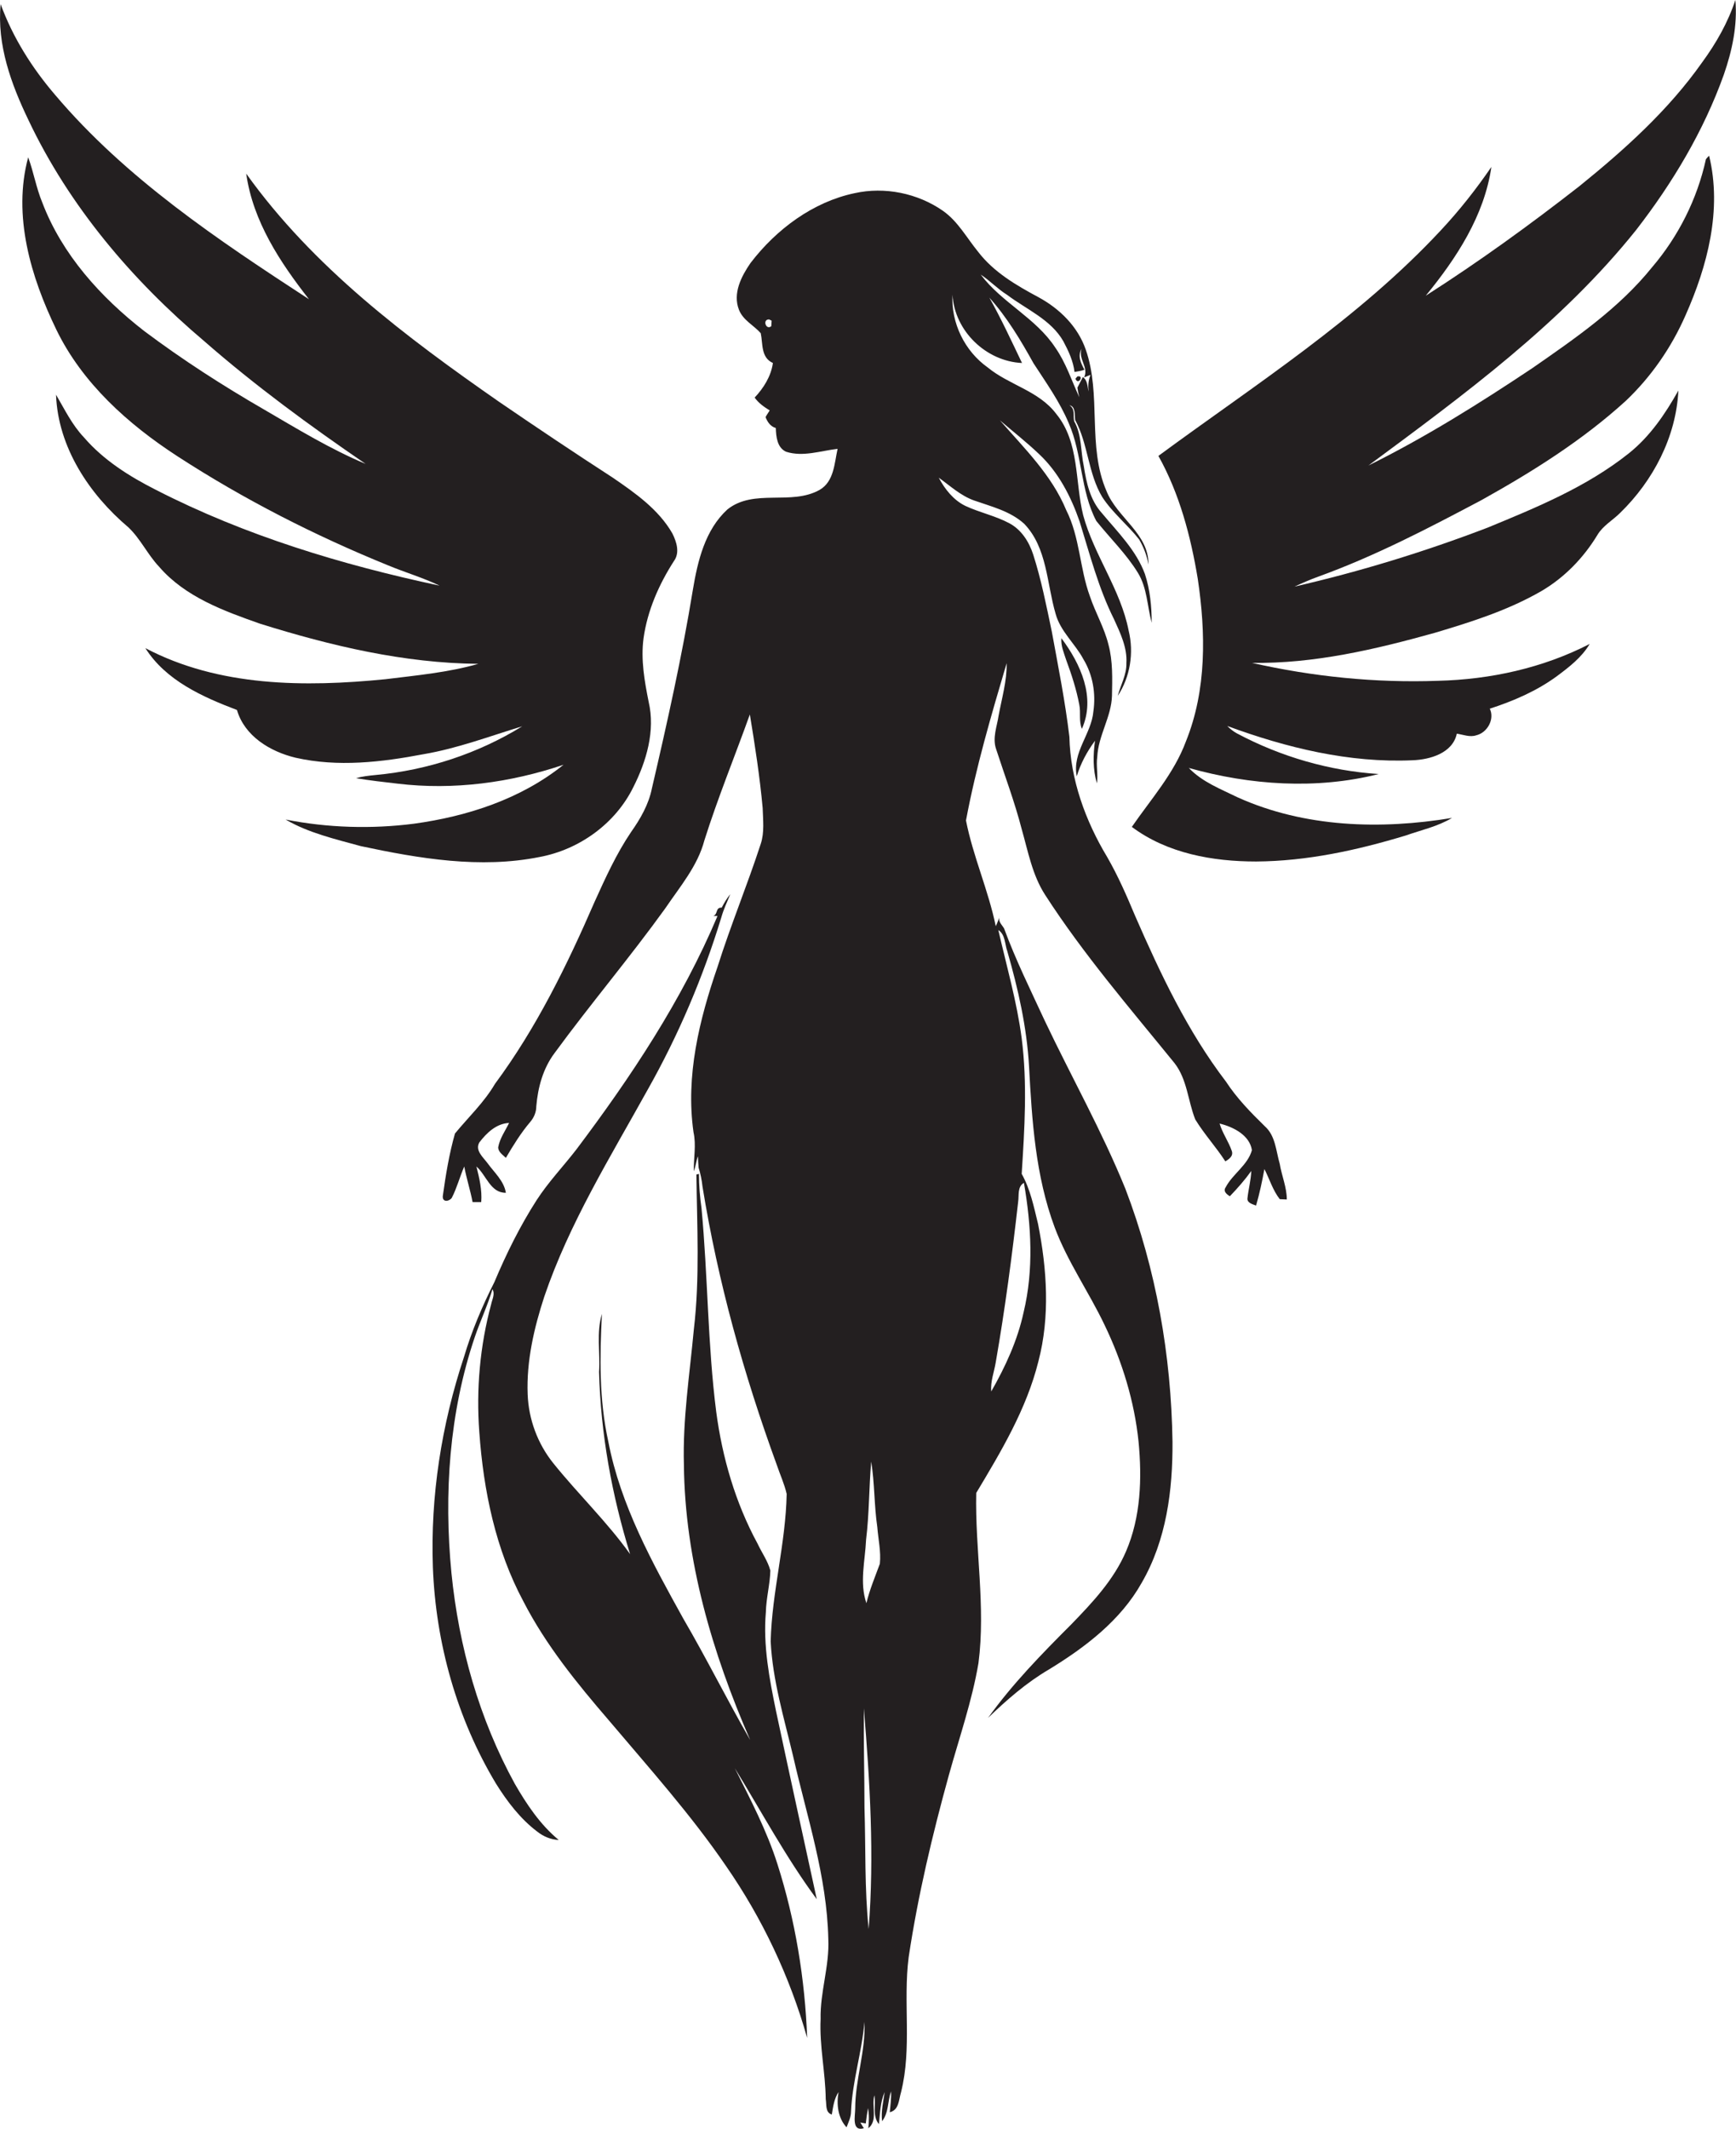 <?xml version="1.0" encoding="utf-8"?>
<!-- Generator: Adobe Illustrator 19.2.0, SVG Export Plug-In . SVG Version: 6.00 Build 0)  -->
<svg version="1.1" id="Layer_1" xmlns="http://www.w3.org/2000/svg" xmlns:xlink="http://www.w3.org/1999/xlink" x="0px" y="0px"
	 viewBox="0 0 542.2 664.5" enable-background="new 0 0 542.2 664.5" xml:space="preserve">
<g>
	<path fill="#231F20" d="M511,71.8c11.4-14.7,21.1-30.9,27.4-48.5C541,15.8,542.7,7.9,542,0c-2.3,7-6,13.5-10.4,19.5
		c-10.5,14.9-24.2,27.2-38.3,38.6c-15.5,12.1-31.4,23.6-48,34.2c9.6-11.7,18.3-25,20.5-40.2c-4.8,7-10,13.6-15.8,19.8
		c-25.8,27.7-57.9,48.1-88.2,70.4c6.6,11.8,10.1,25.1,12.3,38.4c2.5,16.8,2.8,34.6-3.7,50.7c-3.7,10-10.9,18-16.9,26.7
		c11.1,8.3,25.3,10.8,38.8,10.8c15.9-0.1,31.5-3.5,46.7-8.1c4.8-1.7,10-2.8,14.5-5.5c-22.3,3.7-46,3-66.9-6.4
		c-5.3-2.6-11.1-4.8-15.3-9.2c19.2,5.4,39.9,6.8,59.3,1.9c-15.4-1-30.6-5.4-44.3-12.7c-1.1-0.6-2.1-1.4-3-2.3
		c18.5,6.8,38.1,11.6,57.9,10.7c5.4-0.2,12.5-2.2,13.8-8.3c2,0.3,4.1,1.2,6.1,0.5c3.4-0.8,5.8-5,4.2-8.3c7.4-2.4,14.6-5.5,20.9-10.1
		c3.9-2.9,7.8-5.9,10.3-10.1c-14.6,7.5-31,11.1-47.4,11.5c-19.5,0.7-39.1-1.3-58.1-5.6c19.4,0.3,38.6-4.2,57.2-9.4
		c11.4-3.4,22.8-7,33.2-13c7.2-4.2,13.2-10.4,17.5-17.5c1.7-2.9,4.8-4.6,7.1-6.9c10.3-10,17.5-23.7,18.2-38.2
		c-4.1,7.3-8.9,14.4-15.6,19.7c-13.1,10.4-28.7,16.8-44,23.1c-19.6,7.5-39.8,13.7-60.3,18.4c2.4-1.1,4.9-2.2,7.4-3.1
		c17.7-6.4,34.4-15.1,51-23.9c16-8.9,31.6-18.7,45.1-31c7.9-7.5,14.2-16.6,18.6-26.6c6.9-15.5,11.5-33,7.4-49.9
		c-0.3,0.3-0.8,0.8-1,1.1c-2.7,12.4-8.6,24.1-16.8,33.7c-10.3,12.8-24,22.2-37.4,31.5c-16.5,11-33.4,21.6-51.2,30.4
		C457.4,123.1,487.7,100.9,511,71.8z"/>
	<path fill="#231F20" d="M168.5,267.5c12.4-2.3,23.7-10.4,29.3-21.8c4.1-8.1,6.9-17.6,4.8-26.6c-1.3-6.5-2.5-13.2-1.6-19.9
		c1.2-8.6,4.8-16.8,9.5-24.1c1.9-2.6,0.8-6-0.5-8.6c-4.3-7.5-11.6-12.6-18.6-17.4c-11.9-7.7-23.7-15.6-35.4-23.6
		c-29.2-20.3-58.2-42.1-79.1-71.3C79,69.1,87.5,81.9,96.5,93.4C68.1,74.9,39.3,55.7,17.2,29.6C10,21.2,4,11.7,0.2,1.3
		C-1,14,3.5,26.3,8.9,37.5c12.7,26.8,32.3,49.9,54.9,69c15.9,13.9,33,26.4,50.4,38.3c-11-4.6-21.3-10.9-31.6-16.9
		c-13-7.5-25.6-15.6-37.6-24.6C31.5,92.8,19.4,79.5,13.2,63.2c-1.9-4.6-2.7-9.5-4.4-14.1c-4.9,18.2,0.8,37.3,8.8,53.8
		c8.1,16.7,22.4,29.5,37.8,39.5c20.8,13.5,43,24.8,65.9,34.1c5.3,2.2,10.8,3.8,16,6.3c-30.5-6.5-60.7-15.6-88.6-29.9
		c-8.3-4.2-16.4-9.3-22.5-16.4c-3.7-3.9-6-8.7-8.7-13.3c0.6,16.4,10.4,31.1,22.6,41.4c3.8,3.6,6,8.5,9.6,12.3
		c8.1,9.4,20.2,13.8,31.6,17.8c22.1,6.9,44.9,12.3,68.1,12.5c-9.4,2.7-19.3,3.6-29,4.8c-25.2,2.5-52,2.4-75-9.7
		c6.4,10.1,17.8,15.2,28.6,19.3c2.4,8.2,10.4,13,18.3,14.9c13.2,3,26.9,1.4,40-1.1c10.6-1.8,20.6-5.6,30.8-8.7
		c-13.8,8.5-29.6,13.7-45.8,15.2c-2,0.2-4.1,0.4-6.1,1c4.3,0.7,8.6,1.2,13,1.7c17.4,2.1,35.2-0.3,51.8-5.9
		c-13.3,10.7-30,16.1-46.7,18.4c-13.3,1.7-26.9,1.3-40.1-1.3c7.2,4.2,15.5,6.1,23.5,8.3C131,268,150,271.2,168.5,267.5z"/>
	<path fill="#231F20" d="M395,351.5c-4.4-4.3-8.7-8.7-12.1-13.9c-12-15.7-20.5-33.7-28.4-51.8c-2.6-6.2-5.3-12.4-8.7-18.3
		c-6.8-11.3-11.5-24.2-11.8-37.5c-1.3-11-3.5-22-5.5-32.9c-1.7-8.1-3.3-16.2-5.8-24c-1.3-4-3.7-7.8-7.5-9.8
		c-4.3-2.3-9.2-3.3-13.7-5.4c-3.7-1.8-6.4-5.2-8.3-8.8c3.5,2.5,6.8,5.6,11,7.1c5.4,1.9,11.3,3.3,15.7,7.3c7.2,7.5,7,18.6,9.8,28.1
		c1.5,5.5,6.1,9.3,8.7,14.2c2.9,4.8,3.9,10.6,3.1,16.2c-0.6,7.1-6.7,12.8-5.2,20.3c1.2-4,3.2-7.7,5.7-11.1c-0.6,4.4-0.7,9,0.6,13.3
		c0.4-2.7-0.3-5.5,0.1-8.2c0.3-6.7,4.4-12.5,4.6-19.1c0.1-5.3,0.3-10.8-1.1-16c-1.3-5.3-4.1-10-5.8-15.1c-3.2-8.7-3.1-18.4-7.4-26.9
		c-4.5-10.9-13.1-19.3-20.7-28c4.1,3.5,8.3,6.8,12.2,10.5c6.1,5.7,10,13.3,12.7,21.1c3.2,10.3,5.9,20.8,10.7,30.4
		c2,4.4,4.2,8.9,3.9,13.8c0.1,3.6-1.8,6.8-2.7,10.2c3.9-5.9,5.1-13.5,3.4-20.4c-2.5-12.8-10.8-23.5-14.2-36
		c-2.6-10.5-1.1-22.7-8.4-31.6c-5.4-7.2-14.7-9-21.4-14.5c-7.2-5.1-11.5-13.9-11-22.7c0.6,11.3,10.5,20.8,21.7,21.3
		c-3.3-6.9-6.5-13.8-10.2-20.4c5.5,6.1,9.8,13.3,13.8,20.5c3.9,6,8.2,12,11,18.7c4.3,9.8,3.6,21,8.6,30.5c4.3,5.4,9.4,10.3,13,16.2
		c2.9,4.7,2.9,10.4,4.3,15.6c0-5.1-0.5-10.3-2.1-15.2c-2.7-7.4-8.5-13.1-13.5-19.1c-3.6-4-4.8-9.4-5.6-14.6c-1-4.6-0.6-9.8-3-14
		c-0.4-1.7,0.4-3.9-1.5-5c2,0.3,1.6,3.1,1.8,4.6c4.1,7.5,4,16.7,8.5,24.1c3.2,4.9,7.9,8.6,11.5,13.2c1.4,2.4,2.4,5,2.9,7.8
		c0.1-9.7-9.8-14.6-13.1-22.9c-6.1-14-1.5-30-6.5-44.2c-2.5-7.2-8.1-12.7-14.7-16.3c-6.9-3.7-14-7.8-18.9-14.2
		c-3.6-4.4-6.3-9.5-11-12.8c-7.9-5.5-18.2-7.6-27.6-5.5C254,63,242.5,71.5,234.4,82.1c-2.9,4.2-5.6,9.5-3.6,14.6
		c1.3,3.3,4.6,4.8,6.8,7.3c0.7,3.3,0,7.6,3.8,9.3c-0.6,4.2-2.9,7.8-5.7,10.8c1.2,1.7,2.9,2.9,4.7,4c-0.3,0.5-1,1.5-1.3,2.1
		c0.6,1.5,1.5,2.9,3.2,3.4c0.1,2.7,0.4,6.1,3.2,7.4c5.3,1.7,10.8-0.3,16.1-0.9c-1,4.5-1.1,10.2-5.6,12.8c-8.9,5-20.5-0.5-28.8,6.1
		c-7,6.4-9.3,16.1-10.8,25.1c-3.4,20.8-8,41.4-12.8,62c-1,5-3.6,9.5-6.5,13.6c-4.6,6.8-8,14.3-11.4,21.8
		c-8.6,19.8-18.2,39.4-31.1,56.8c-3.4,5.8-8.3,10.4-12.5,15.5c-1.8,6.3-2.9,13-3.8,19.5c-0.2,2,1.9,1.8,2.8,0.6
		c1.6-3.1,2.5-6.6,3.9-9.8c0.7,3.8,1.9,7.4,2.6,11.1c0.7,0,2,0,2.7,0c0.3-3.8-0.6-7.5-1.5-11.1c3.1,2.7,4.4,8.3,9.2,8.2
		c-0.6-3.7-3.6-6.3-5.7-9.2c-1.4-1.9-4-4-2.6-6.5c2.3-3,5.3-5.9,9.3-6.1c-1.2,2.5-2.9,4.8-3.4,7.6c0,1.5,1.5,2.4,2.4,3.3
		c2.3-3.9,4.7-7.8,7.6-11.2c1.2-1.4,1.9-3.1,1.9-4.9c0.5-5.9,2.1-11.8,5.7-16.6c11.2-15.3,23.5-29.8,34.6-45.2
		c4.6-6.8,10.1-13.2,12.2-21.2c4.2-13.3,9.5-26.2,14.2-39.3c1.6,9.7,3.1,19.4,4,29.2c0.1,3.7,0.6,7.6-0.6,11.2
		c-4.2,12.9-9.4,25.4-13.5,38.4c-5.7,16.5-10,34-7.5,51.6c0.9,4,0,8.1,0.1,12.2c0.6-1.5,0.7-3.2,1.3-4.7c0,0.9,0.1,2.7,0.2,3.6
		c0.6,1.9,1,3.9,1.2,5.8c4.8,29.7,12.9,58.7,23.2,86.9c1,3,2.4,6,3.1,9.1c-0.3,15.5-4.6,30.5-5,46c0.6,12.2,4.2,24,7,35.8
		c4.3,18.9,10.6,37.6,11,57.1c0.4,8.5-2.6,16.6-2.4,25c-0.4,8.4,1.5,16.6,1.6,25c0.3,1.7-0.2,4.2,1.9,4.8c0.4-2.4,0.7-4.9,2.1-7
		c-0.7,3.8-0.2,8.1,2.5,11c0.6-1.6,1.4-3.2,1.4-4.9c0.4-9.5,3.4-18.6,4.2-28c0.4,9.1-2.9,18-2.9,27.1c0,2.2-1.2,7.2,2.7,6.1
		c-0.3-0.5-0.8-1.3-1.1-1.8c0.4,0.1,1.3,0.2,1.7,0.3c0.2-1.6,0.4-3.2,0.7-4.8c0.4,2.1,0.3,4.2,0.1,6.3c3.1-2.5,0.9-6.9,1.9-10.3
		c0.5,3-0.7,6.5,1.4,9c0.4-3.4,0.4-6.8,1.8-10c-0.4,3-1.2,6-0.8,9.1c2.1-2.7,1.7-6.2,2.8-9.3c0.1,2.2-0.2,4.3-0.4,6.5
		c2.9-0.7,2.8-3.9,3.5-6.2c3.5-13.8,0.6-28.2,2.4-42.2c2.9-19.3,7.4-38.2,12.6-57c3.2-11.5,7.2-23,9.2-34.8
		c2.3-17.7-1.1-35.4-0.7-53.1c7.8-13,15.7-26.2,19.4-41c3.7-14,2.7-28.9-0.1-43c-1.3-5.3-2.4-10.8-5.1-15.6
		c0.9-14.1,1.8-28.2,0-42.3c-1.5-11.4-4.7-22.5-7.3-33.8c2.2,1.4,2,4.4,2.8,6.6c3.4,11.8,6.1,23.7,6.8,36c0.9,16.9,2,34.1,8,50.2
		c4,10.7,10.7,20.2,15.6,30.5c5.5,11.4,9.3,23.8,10.6,36.4c1.1,11.5,0.7,23.5-3.9,34.2c-3.8,8.9-10.5,16-17.1,22.8
		c-9.2,9.2-18.4,18.6-26,29.2c5.8-5.6,12-11,19-15.1c11.3-6.9,22.4-15.3,29-27.1c7.7-13.3,9.7-28.9,9.6-44
		c-0.4-26.9-5.1-53.8-14.7-78.9c-7.3-18-16.9-35-25.2-52.5c-4.4-9.5-9.1-19-12.7-28.8c-0.7-1.2-2.1-2.3-1.3-3.9
		c-0.3,0.8-0.9,2.4-1.3,3.2c-2.3-11.2-7.1-21.8-9.3-33c3.1-16.6,7.9-32.9,12.7-49.1c0.1,5.5-1.5,10.9-2.5,16.3
		c-0.5,3.4-2,7-0.8,10.5c2.7,8.3,5.8,16.5,8,25c2,7,3.3,14.3,7.3,20.5c12,18.6,26.5,35.4,40.4,52.5c4,5.1,4.2,11.8,6.5,17.6
		c2.8,4.6,6.5,8.6,9.4,13.1c1.2-0.7,2.6-1.7,2-3.3c-1-2.9-2.9-5.5-3.8-8.5c4.2,1,9.4,3.6,10.1,8.3c-1.3,4.7-6,7.4-8.2,11.6
		c-0.9,1.3,0.4,2.2,1.3,2.8c2.4-2.5,4.7-5.1,6.7-7.9c-0.1,2.9-0.9,5.7-1.2,8.6c-0.1,1.4,1.7,1.8,2.7,2.2c1.1-3.8,1.9-7.6,2.6-11.4
		c1.6,3.1,2.6,6.6,4.8,9.4c0.5,0,1.7,0.1,2.2,0.1c0-3.8-1.6-7.4-2.2-11.1C398.5,359.2,398.4,354.5,395,351.5z M314.5,92
		c6.1,4.6,13.7,7.7,17.6,14.5c1.6,3,3.1,6.2,3.5,9.6c1-0.2,2.1-0.3,3.1-0.7c-1.1-2-2.2-4.3-0.9-6.5c-1.1,3.2,2.3,5.7,0.8,8.9
		c0.5-0.2,1.5-0.6,2-0.8c-0.7,1.7-0.8,3.4-0.6,5.2c-0.4-1.6-0.3-3.5-1.8-4.5c-0.4,0.8-1.3,2.5-1.7,3.3c0.1,0.8,0.4,2.3,0.6,3
		c-2.4-5.2-4.2-10.8-7.5-15.5c-6.1-9.3-16.7-14-23.3-22.8C309.3,87.7,311.6,90.2,314.5,92z M240.9,101.8c-1.6,1.4-2.9-2.1-0.7-2.1
		l0.8,0.4C241,100.5,240.9,101.4,240.9,101.8z M271.3,602.1c-1.3-12.6-0.9-25.3-1.3-37.9c0-10.3-0.3-20.7-0.2-31
		C271.7,556.1,273.1,579.2,271.3,602.1z M274.8,488.1c-1.5,4.1-3.2,8.1-4.2,12.3c-2.2-6.4-0.4-13.2-0.1-19.8
		c1-8.1,0.9-16.3,1.6-24.4c1.1,6.8,0.9,13.6,1.9,20.4C274.3,480.5,275.2,484.3,274.8,488.1z M311,425.2c2.9-16.6,5.1-33.3,7-50.1
		c0.3-2-0.3-4.7,1.8-5.9c2.3,13.3,3.1,27.1-0.1,40.4c-1.9,8.8-5.7,17-10.1,24.7C309.3,431.2,310.5,428.3,311,425.2z"/>
	<path fill="#231F20" d="M336.5,117.5l-0.6,0.7C336.7,120.5,338.8,117,336.5,117.5z"/>
	<path fill="#231F20" d="M242.4,534.2c-2.1-10.2-4.1-20.6-3.2-31c0.1-4.4,1.3-8.7,1.4-13c-0.8-3-2.7-5.6-4-8.4
		c-6.9-12.7-11-26.8-12.9-41.1c-2.7-21.1-2.6-42.4-4.6-63.6c-0.5-3.5-0.8-7.1-0.8-10.7l-0.8,0.2c0.2,16.1,1.1,32.3-0.8,48.4
		c-1.3,14-3.5,28-3.1,42.2c0.3,29.8,8.9,58.8,20.7,85.9c-7.2-12.5-13.6-25.4-20.9-37.9c-9.7-17.5-19.6-35.4-23.4-55.2
		c-2.9-13.1-2.7-26.6-2-39.9c-1.8,5.9-0.5,12-0.9,18.1c0.5,19.3,4,38.5,9.7,56.9c-7.2-10.1-16.2-18.7-24-28.4
		c-4.9-6.1-7.7-13.7-8-21.5c-0.4-10.4,2-20.7,5.2-30.5c7.8-22.9,20.6-43.5,32.3-64.6c9.6-17,17.3-35.1,23-53.8
		c0.7-2.5,1.8-4.8,2.8-7.2c-1.1,1.3-1.9,2.7-2.7,4.2c-2-0.1-1.1,2-2.6,2.6c0.3,0,1,0,1.3,0c-11.1,26.3-27,50.2-44.1,72.9
		c-4.1,5.3-8.7,10.1-12.4,15.8c-5.2,8.1-9.5,16.8-13.2,25.6c-3.8,7.5-7.1,15.3-9.5,23.4c-7,21.1-10.5,43.4-9.7,65.6
		c0.9,23.7,7.5,47.2,19.7,67.5c3.5,5.6,7.6,11,12.9,15c1.9,1.5,4.2,2.5,6.7,2.6c-5.8-4.8-10-11.1-13.7-17.5
		c-11.1-20.2-17.5-42.8-19.8-65.8c-2.4-24.7-0.7-50.1,7.3-73.7c1.7-5,4-9.8,5.5-14.9c0.9,1.5-0.1,3.2-0.4,4.7
		c-3.5,13-4.7,26.5-3.7,39.9c1.3,18.3,5.1,36.7,13.8,52.9c7,13.6,16.7,25.5,26.6,37c12.6,14.9,25.7,29.5,36.7,45.6
		c11.3,16.3,19.9,34.5,25.3,53.6c-0.7-18.4-3.7-36.8-9.3-54.3c-3.3-10.4-8.4-20.1-13.3-29.9c8.4,13.7,16,27.9,25.6,40.9
		C250.9,573.5,246.6,553.9,242.4,534.2z"/>
	<path fill="#231F20" d="M337.9,227.5c4.4-9.8-0.4-20.3-6.4-28.3c-0.2,2.4,0.8,4.6,1.5,6.8c1.7,4.6,3.2,9.2,4.1,14
		C337.6,222.5,336.9,225.1,337.9,227.5z"/>
</g>
</svg>

